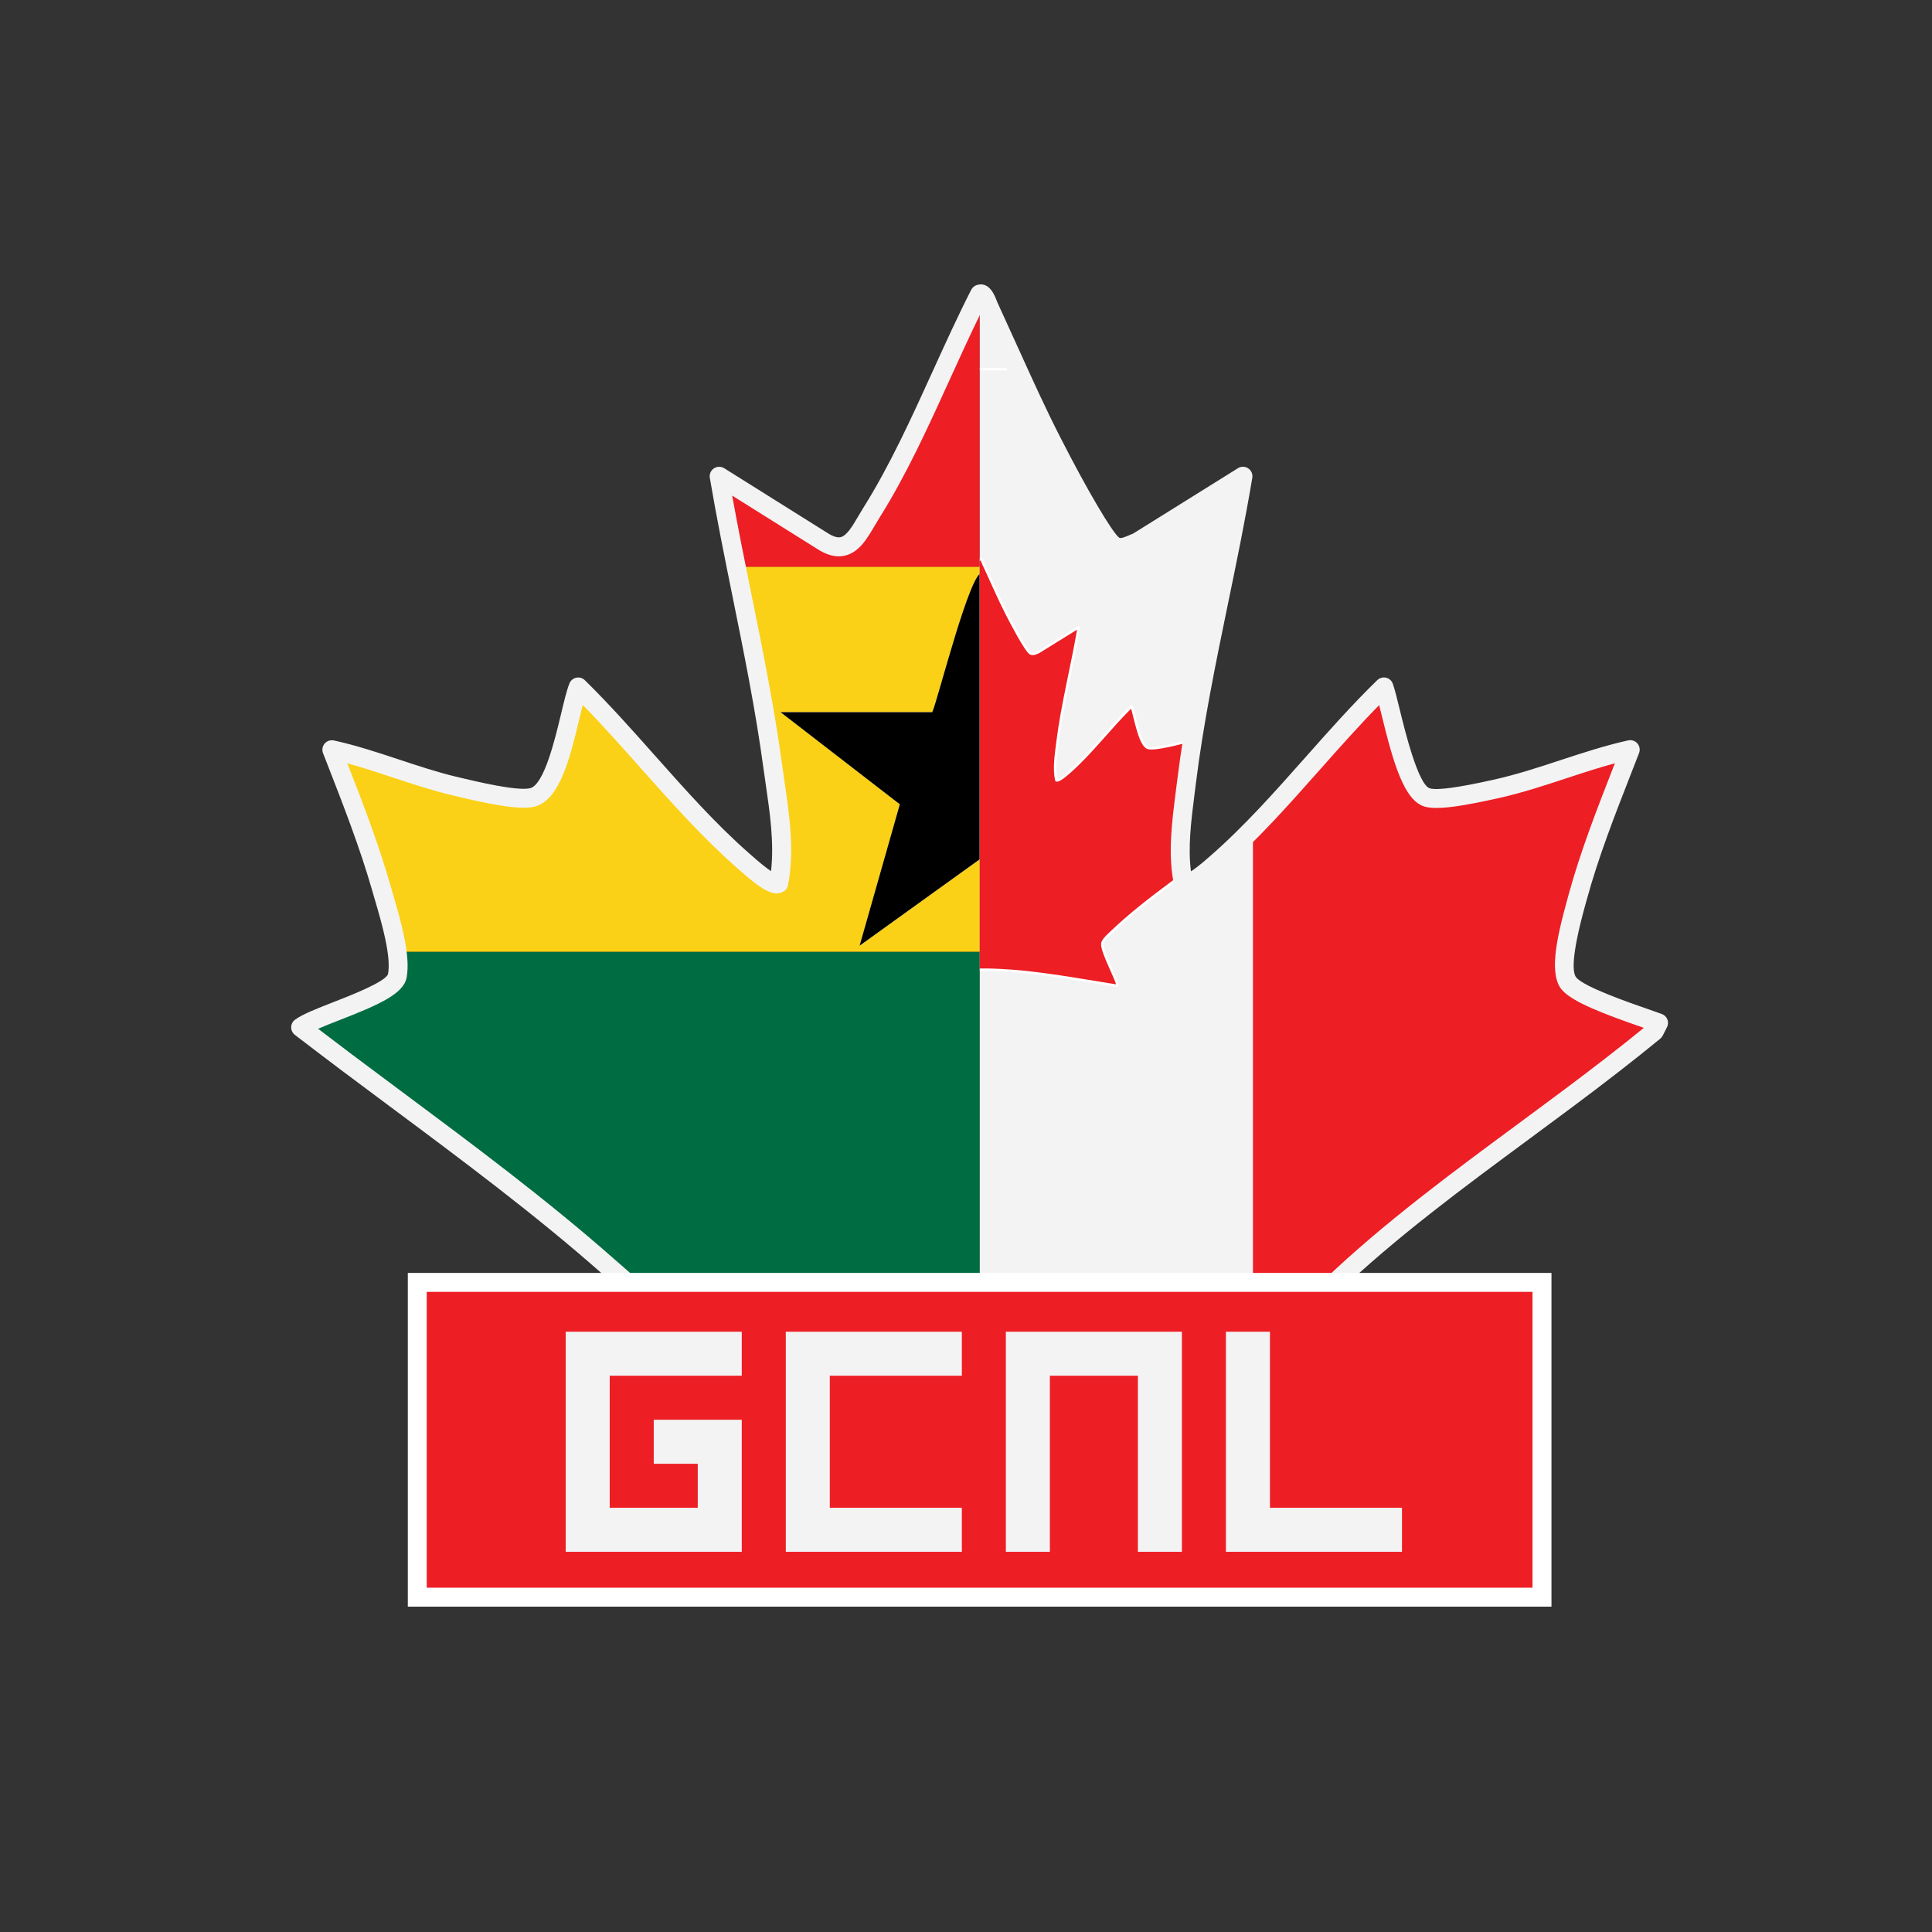 <?xml version="1.0" encoding="UTF-8"?>
<svg id="Layer_1" data-name="Layer 1" xmlns="http://www.w3.org/2000/svg" xmlns:xlink="http://www.w3.org/1999/xlink" viewBox="0 0 800 800">
  <rect x="0" y="0" width="800" height="800" fill="#333333" stroke="none"/>
  <defs>
    <style>
      .cls-1 {
        fill: #f3f3f4;
      }

      .cls-2 {
        fill: #006c41;
      }

      .cls-3 {
        fill: #fff;
      }

      .cls-4 {
        fill: #fad116;
      }

      .cls-5, .cls-6 {
        fill: none;
      }

      .cls-7 {
        clip-path: url(#clippath-1);
      }

      .cls-8, .cls-6 {
        stroke: #fff;
        stroke-linecap: round;
        stroke-linejoin: round;
      }

      .cls-8, .cls-9 {
        fill: #ed1e24;
      }

      .cls-10 {
        clip-path: url(#clippath);
      }
    </style>
    <clipPath id="clippath">
      <path class="cls-5" d="M405.69,121.78v506.93l-4.09-.53c-1.65-9.76,2.9-45.64-2.31-51.97-2.97-3.56-24.47-1.05-30.14-.53-38.12,3.43-76.1,10.75-113.82,16.49-2.11-2.31,17.61-37.59,16.49-46.43-.66-5.34-15.3-17.21-19.98-21.37-33.9-29.94-71.88-57.18-108.35-84.54-6.4-4.81-12.73-9.63-18.99-14.44,7.06-5.28,38.51-13.19,40.03-21.3,1.78-9.43-3.76-26.38-6.46-35.88-5.61-19.65-13.26-38.84-20.64-57.77,17.01,3.69,33.44,10.88,50.45,14.97,7.65,1.78,25.59,6.33,32.45,4.81,11.34-2.64,15.3-36.07,19.12-45.77,23.21,22.75,43.92,50.58,68.32,71.95,2.31,2.04,12.2,11.15,14.71,9.36,3.03-15.63-.33-32.91-2.51-48.67-5.47-40.29-15.37-79.86-22.16-119.89l42.4,26.58c11.41,7.58,15.17-2.7,20.58-11.34,17.48-27.76,29.94-61.4,44.91-90.68Z"/>
    </clipPath>
    <clipPath id="clippath-1">
      <path class="cls-5" d="M686.82,423.62l-1.78,3.5c-5.61,4.62-11.34,9.17-17.21,13.72-38.78,30.14-81.77,58.49-116.59,91.8-3.17,3.1-10.02,8.9-10.55,13.12-1.12,9.03,18.4,43.85,16.49,46.43-33.9-5.41-67.99-11.54-102.15-15.17-13.78-1.45-27.63-3.1-41.55-2.37-4.48,2.97-1.65,47.02-2.57,54.74l-5.21-.66V121.78c2.04-.59,3.36,4.29,3.89,5.47,8.77,18.73,16.88,37.92,26.31,56.25,3.5,6.86,20.91,40.43,25.79,42.67,3.1,1.39,6.2-.46,9.03-1.58l43.99-27.37c-7.06,42.34-18.14,84.28-23.41,126.95-1.65,13.52-4.09,28.29-1.25,41.61,2.44,1.71,11.41-6.33,13.52-8.18,24.86-21.56,45.83-50.12,69.51-73.14,3.1,8.77,8.57,43,17.94,45.77,5.67,1.65,22.36-2.18,28.88-3.63,18.66-4.15,36.6-12.07,55.2-16.16-7.72,19.92-16.22,40.62-21.83,61.26-2.18,7.91-8.57,29.28-3.63,35.48,4.62,5.8,29.35,13.52,37.19,16.42Z"/>
    </clipPath>
  </defs>
  <g class="cls-10">
    <polygon class="cls-9" points="765.59 75.41 765.61 234.82 45.7 234.8 45.7 75.41 765.59 75.41"/>
    <polygon class="cls-4" points="765.59 234.73 765.61 394.14 45.7 394.13 45.7 234.73 765.59 234.73"/>
    <rect class="cls-2" x="45.7" y="394.2" width="719.89" height="159.4"/>
    <path class="cls-3" d="M488.11,294.9h-61.52l-19.66-57.48c-4.6-3.59-18.76,53.01-20.91,57.48h-62.83l49.4,38.16-16.65,58.55,49.69-35.75,51.07,35.7-17.98-58.27,49.39-38.38Z"/>
    <path d="M488.11,294.9l-49.39,38.38,17.98,58.27-51.07-35.7-49.69,35.75,16.65-58.55-49.4-38.16h62.83c2.15-4.47,16.31-61.07,20.91-57.48l19.66,57.48h61.52Z"/>
  </g>
  <g class="cls-7">
    <rect class="cls-1" x="283.33" y="101" width="244.65" height="436.6"/>
    <path class="cls-8" d="M401.44,459.15l2.68-37.43c-.61-3.69,1.09-17.17-.87-19.55-1.1-1.33-9.2-.37-11.33-.18-14.32,1.28-28.59,4.03-42.77,6.2-.79-.87,6.61-14.13,6.19-17.47-.25-1.99-5.77-6.47-7.52-8.02-14.96-13.22-32.05-25.03-47.87-37.22,2.66-1.97,14.48-4.95,15.06-7.99.67-3.55-1.41-9.92-2.43-13.51-2.1-7.38-4.99-14.58-7.75-21.71,6.38,1.4,12.56,4.1,18.97,5.63,2.87.69,9.6,2.4,12.19,1.81,4.25-.97,5.74-13.54,7.18-17.19,8.74,8.54,16.53,19.01,25.7,27.05.86.75,4.58,4.18,5.53,3.52,1.13-5.88-.13-12.37-.94-18.31-2.07-15.14-5.78-30.02-8.34-45.06l15.94,9.99c4.29,2.86,5.7-1.03,7.74-4.26,6.58-10.44,11.26-23.08,16.88-34.1.77-.22,1.26,1.6,1.48,2.06,3.29,7.03,6.34,14.24,9.88,21.14,1.32,2.58,7.86,15.19,9.7,16.03,1.15.53,2.32-.16,3.39-.6l16.54-10.27c-2.65,15.91-6.81,31.67-8.8,47.71-.63,5.09-1.55,10.65-.49,15.66.92.64,4.31-2.4,5.09-3.08,9.35-8.11,17.23-18.84,26.14-27.49,1.17,3.29,3.22,16.15,6.74,17.19,2.14.63,8.39-.82,10.86-1.37,7.03-1.56,13.76-4.54,20.74-6.07-2.89,7.5-6.1,15.28-8.2,23.04-.81,2.98-3.23,11-1.37,13.33,1.74,2.18,11.04,5.07,14,6.17l-.67,1.32c-16.1,13.31-35.25,25.27-50.3,39.67-1.21,1.16-3.78,3.34-3.97,4.92-.43,3.4,6.92,16.48,6.19,17.47-12.74-2.04-25.54-4.35-38.39-5.71-5.19-.55-14.47-1.17-19.69-.88-1.7,1.1-3.08,57.56-3.08,57.56Z"/>
    <rect class="cls-6" x="231.67" y="152.86" width="347.97" height="384.74"/>
    <rect class="cls-9" x="518.82" y="152.86" width="244.65" height="384.74"/>
    <rect class="cls-9" x="47.83" y="152.86" width="246.15" height="384.74"/>
  </g>
  <path class="cls-1" d="M410.89,633.3c-.16,0-.33-.01-.49-.03l-9.3-1.19c-1.71-.22-3.08-1.54-3.37-3.24-.69-4.07-.43-11.45-.13-19.98.33-9.53.96-27.28-1.34-30.14-.84-.34-5.74-1.2-24.9.71l-1.84.18c-27.24,2.45-54.87,6.97-81.59,11.34-10.69,1.75-21.36,3.49-32.01,5.12-1.27.22-2.6-.26-3.49-1.23-2.58-2.82-1.22-6.15,5.59-21.43,3.89-8.71,10.39-23.3,9.9-27.15-.43-2.23-5.9-7.88-16.25-16.81l-2.44-2.12c-27.67-24.44-58.49-47.38-88.3-69.56-6.63-4.94-13.24-9.86-19.8-14.78-6.41-4.83-12.75-9.65-19.03-14.47-.97-.75-1.54-1.91-1.53-3.14,0-1.23.59-2.38,1.57-3.12,3.02-2.26,8.97-4.58,15.86-7.27,7.03-2.74,21.65-8.45,22.67-11.65,1.4-7.41-2.67-21.31-5.36-30.5l-1.03-3.55c-5.17-18.12-12.2-36.1-18.99-53.5l-1.53-3.92c-.52-1.34-.27-2.87.67-3.97.94-1.1,2.4-1.59,3.82-1.29,9.2,2,18.27,5.01,27.06,7.92,7.68,2.54,15.62,5.18,23.47,7.07l2.23.53c6.91,1.63,23.1,5.47,28.45,4.27,5.84-1.36,10.39-20.44,12.84-30.7,1.25-5.24,2.33-9.77,3.48-12.68.48-1.22,1.54-2.12,2.83-2.4,1.28-.27,2.62.11,3.56,1.04,10,9.8,19.66,20.67,29.01,31.19,12.46,14.02,25.34,28.52,39.15,40.61,4.42,3.95,7.2,6.1,8.93,7.27,1.37-11.69-.48-24.31-2.27-36.56l-.93-6.52c-3.21-23.6-8.02-47.39-12.68-70.39-3.27-16.15-6.65-32.85-9.46-49.39-.26-1.52.4-3.06,1.69-3.92s2.95-.88,4.26-.07l42.4,26.58c2.48,1.65,4.42,2.29,5.82,1.96,2.56-.59,4.97-4.69,7.3-8.66.67-1.13,1.34-2.28,2.04-3.4,10.89-17.31,19.97-37.27,28.75-56.56,5.13-11.28,10.43-22.94,15.99-33.82.49-.96,1.36-1.68,2.4-1.98,5.25-1.55,7.48,4.69,8.34,7.02,3.16,6.88,6.05,13.25,8.94,19.63,5.56,12.28,11.3,24.97,17.51,37.04,10.7,21.01,21.3,39.01,24.13,41,.74.32,2.12-.22,4.28-1.15l1.48-.62,43.36-27.05c1.31-.83,2.97-.79,4.25.07,1.28.86,1.94,2.39,1.69,3.9-2.89,17.35-6.51,34.89-10.01,51.85-5.05,24.5-10.28,49.83-13.38,74.94l-.57,4.54c-1.35,10.62-2.74,21.55-1.44,31.65,1.53-1,3.91-2.77,7.51-5.95,14.27-12.38,27.28-27.06,39.86-41.25,9.58-10.81,19.49-21.99,29.78-31.99.97-.93,2.34-1.31,3.63-1.01,1.3.3,2.36,1.25,2.8,2.51.84,2.37,1.75,6.09,2.9,10.8,2.08,8.5,7.59,31.07,12.45,32.51,2.98.88,11.81-.32,26.21-3.54,9.8-2.18,18.95-5.2,27.8-8.11,9.13-3,18.57-6.11,28.11-8.21,1.42-.31,2.89.18,3.82,1.28.94,1.1,1.2,2.62.68,3.97l-3.35,8.59c-6.69,17.11-13.6,34.79-18.35,52.28l-.46,1.64c-6.02,21.58-5.43,28.43-3.89,30.36t0,0c3.12,3.92,22.03,10.48,30.1,13.28,2.17.75,4.02,1.4,5.38,1.9,1.05.39,1.89,1.21,2.3,2.25.41,1.05.35,2.21-.16,3.21l-1.78,3.49c-.25.48-.58.9-1,1.25-5.64,4.64-11.4,9.22-17.3,13.79-12,9.32-24.6,18.63-36.8,27.64-27.33,20.17-55.59,41.04-79.49,63.9l-1.67,1.59c-2.22,2.1-7.43,7-7.7,9.18-.5,4.02,6.05,18.68,9.96,27.44,6.46,14.46,7.9,17.98,5.78,20.84-.87,1.17-2.31,1.76-3.77,1.54-7.3-1.16-14.6-2.36-21.91-3.56-26.22-4.3-53.34-8.74-80.04-11.58l-3.14-.33c-11.68-1.24-23.76-2.52-35.59-2.12-1.4,5.72-1.11,24.92-.96,34.55.12,7.86.21,14.07-.12,16.83-.13,1.04-.66,1.98-1.48,2.62-.69.54-1.54.83-2.41.83ZM405.2,624.7l1.96.25c.03-3.1-.03-7.38-.1-11.82-.48-31.36.32-39.17,4.24-41.76.59-.39,1.26-.61,1.96-.65,13.19-.67,26.31.71,39.02,2.06l3.14.33c26.93,2.86,54.16,7.32,80.49,11.64,5.34.88,10.68,1.75,16.01,2.61-1.22-3.02-3-7-4.55-10.48-6.65-14.88-11.3-25.87-10.58-31.61.57-4.61,4.91-9.04,10.1-13.93l1.59-1.52c24.29-23.23,52.76-44.25,80.29-64.57,12.15-8.97,24.72-18.25,36.65-27.52,5.19-4.03,10.28-8.05,15.26-12.12-.15-.05-.3-.1-.45-.16-15.35-5.33-29.48-10.54-33.67-15.81h0s0,0,0,0h0c-4.89-6.13-2.55-19.37,2.47-37.36l.44-1.61c4.86-17.88,11.85-35.77,18.61-53.07l.6-1.54c-6.76,1.83-13.52,4.05-20.1,6.22-9.04,2.97-18.38,6.05-27.85,8.16-13,2.89-25.16,5.22-30.83,3.56-8.53-2.53-12.96-18.09-17.87-38.18-.33-1.35-.65-2.65-.95-3.85-8.43,8.57-16.66,17.86-24.67,26.89-12.75,14.38-25.93,29.26-40.3,41.71-8.62,7.58-14.27,11.3-18.34,8.42-.81-.57-1.38-1.43-1.59-2.39-2.66-12.5-.98-25.66.63-38.39l.57-4.51c3.14-25.42,8.4-50.91,13.48-75.57,2.9-14.08,5.89-28.56,8.46-42.95l-38.45,23.59c-2.8,1.21-6.64,2.85-10.82.99-5.43-2.49-18.04-25.56-27.68-44.47-6.29-12.23-12.08-25.01-17.68-37.38-2.8-6.18-5.6-12.37-8.46-18.5-4.44,9.02-8.73,18.46-12.91,27.65-8.88,19.54-18.07,39.73-29.24,57.48-.66,1.05-1.3,2.13-1.92,3.2-3.17,5.4-6.46,10.99-12.3,12.33-3.66.86-7.53-.14-11.84-3.01l-34.84-21.84c2.44,13.58,5.21,27.21,7.89,40.48,4.69,23.13,9.53,47.04,12.77,70.88l.92,6.45c2.11,14.42,4.3,29.33,1.54,43.5-.19.99-.76,1.87-1.58,2.45-4.14,2.94-9.9-.97-19.11-9.21-14.63-12.82-27.68-27.5-40.3-41.7-7.8-8.78-15.82-17.8-24.01-26.17-.44,1.74-.9,3.66-1.37,5.63-3.81,15.97-8.13,34.06-18.74,36.53-6.62,1.48-19.98-1.44-31.99-4.29l-2.23-.53c-8.21-1.97-16.31-4.66-24.14-7.25-6.23-2.07-12.62-4.19-19.01-5.92,6.48,16.59,13.06,33.69,18.01,51.08l1.01,3.49c3.07,10.51,7.28,24.9,5.53,34.18-1.26,6.76-11.72,11.31-27.52,17.48-3.21,1.25-6.48,2.53-9.13,3.69,4.67,3.57,9.38,7.14,14.12,10.71,6.55,4.92,13.15,9.83,19.77,14.76,29.93,22.28,60.89,45.32,88.82,69.98l2.36,2.05c11.5,9.92,18.29,16.66,18.92,21.78.71,5.6-3.71,16.04-10.52,31.32-1.6,3.6-3.44,7.73-4.68,10.82,8.71-1.36,17.42-2.79,26.15-4.22,26.86-4.4,54.63-8.94,82.14-11.42l1.78-.17c20.7-2.05,28.7-1.53,31.72,2.1,3.92,4.76,3.8,16.56,3.14,35.42-.21,6-.41,11.74-.24,15.57Z"/>
  <g>
    <rect class="cls-9" x="172.79" y="531.01" width="465.71" height="130.35"/>
    <path class="cls-3" d="M642.42,665.28H168.87v-138.19h473.56v138.19ZM176.71,657.43h457.86v-122.5H176.71v122.5Z"/>
  </g>
  <polygon class="cls-1" points="252.47 624.34 288.92 624.34 288.92 606.12 270.7 606.12 270.7 587.89 307.15 587.89 307.15 642.57 234.25 642.57 234.25 551.44 307.15 551.44 307.15 569.66 252.47 569.66 252.47 624.34"/>
  <polygon class="cls-1" points="343.6 624.34 398.28 624.34 398.28 642.57 325.38 642.57 325.38 551.44 398.28 551.44 398.28 569.66 343.6 569.66 343.6 624.34"/>
  <polygon class="cls-1" points="489.4 551.44 489.4 642.57 471.18 642.57 471.18 569.66 434.73 569.66 434.73 642.57 416.5 642.57 416.5 551.44 489.4 551.44"/>
  <polygon class="cls-1" points="580.53 624.34 580.53 642.57 507.63 642.57 507.63 551.44 525.85 551.44 525.85 624.34 580.53 624.34"/>
</svg>
